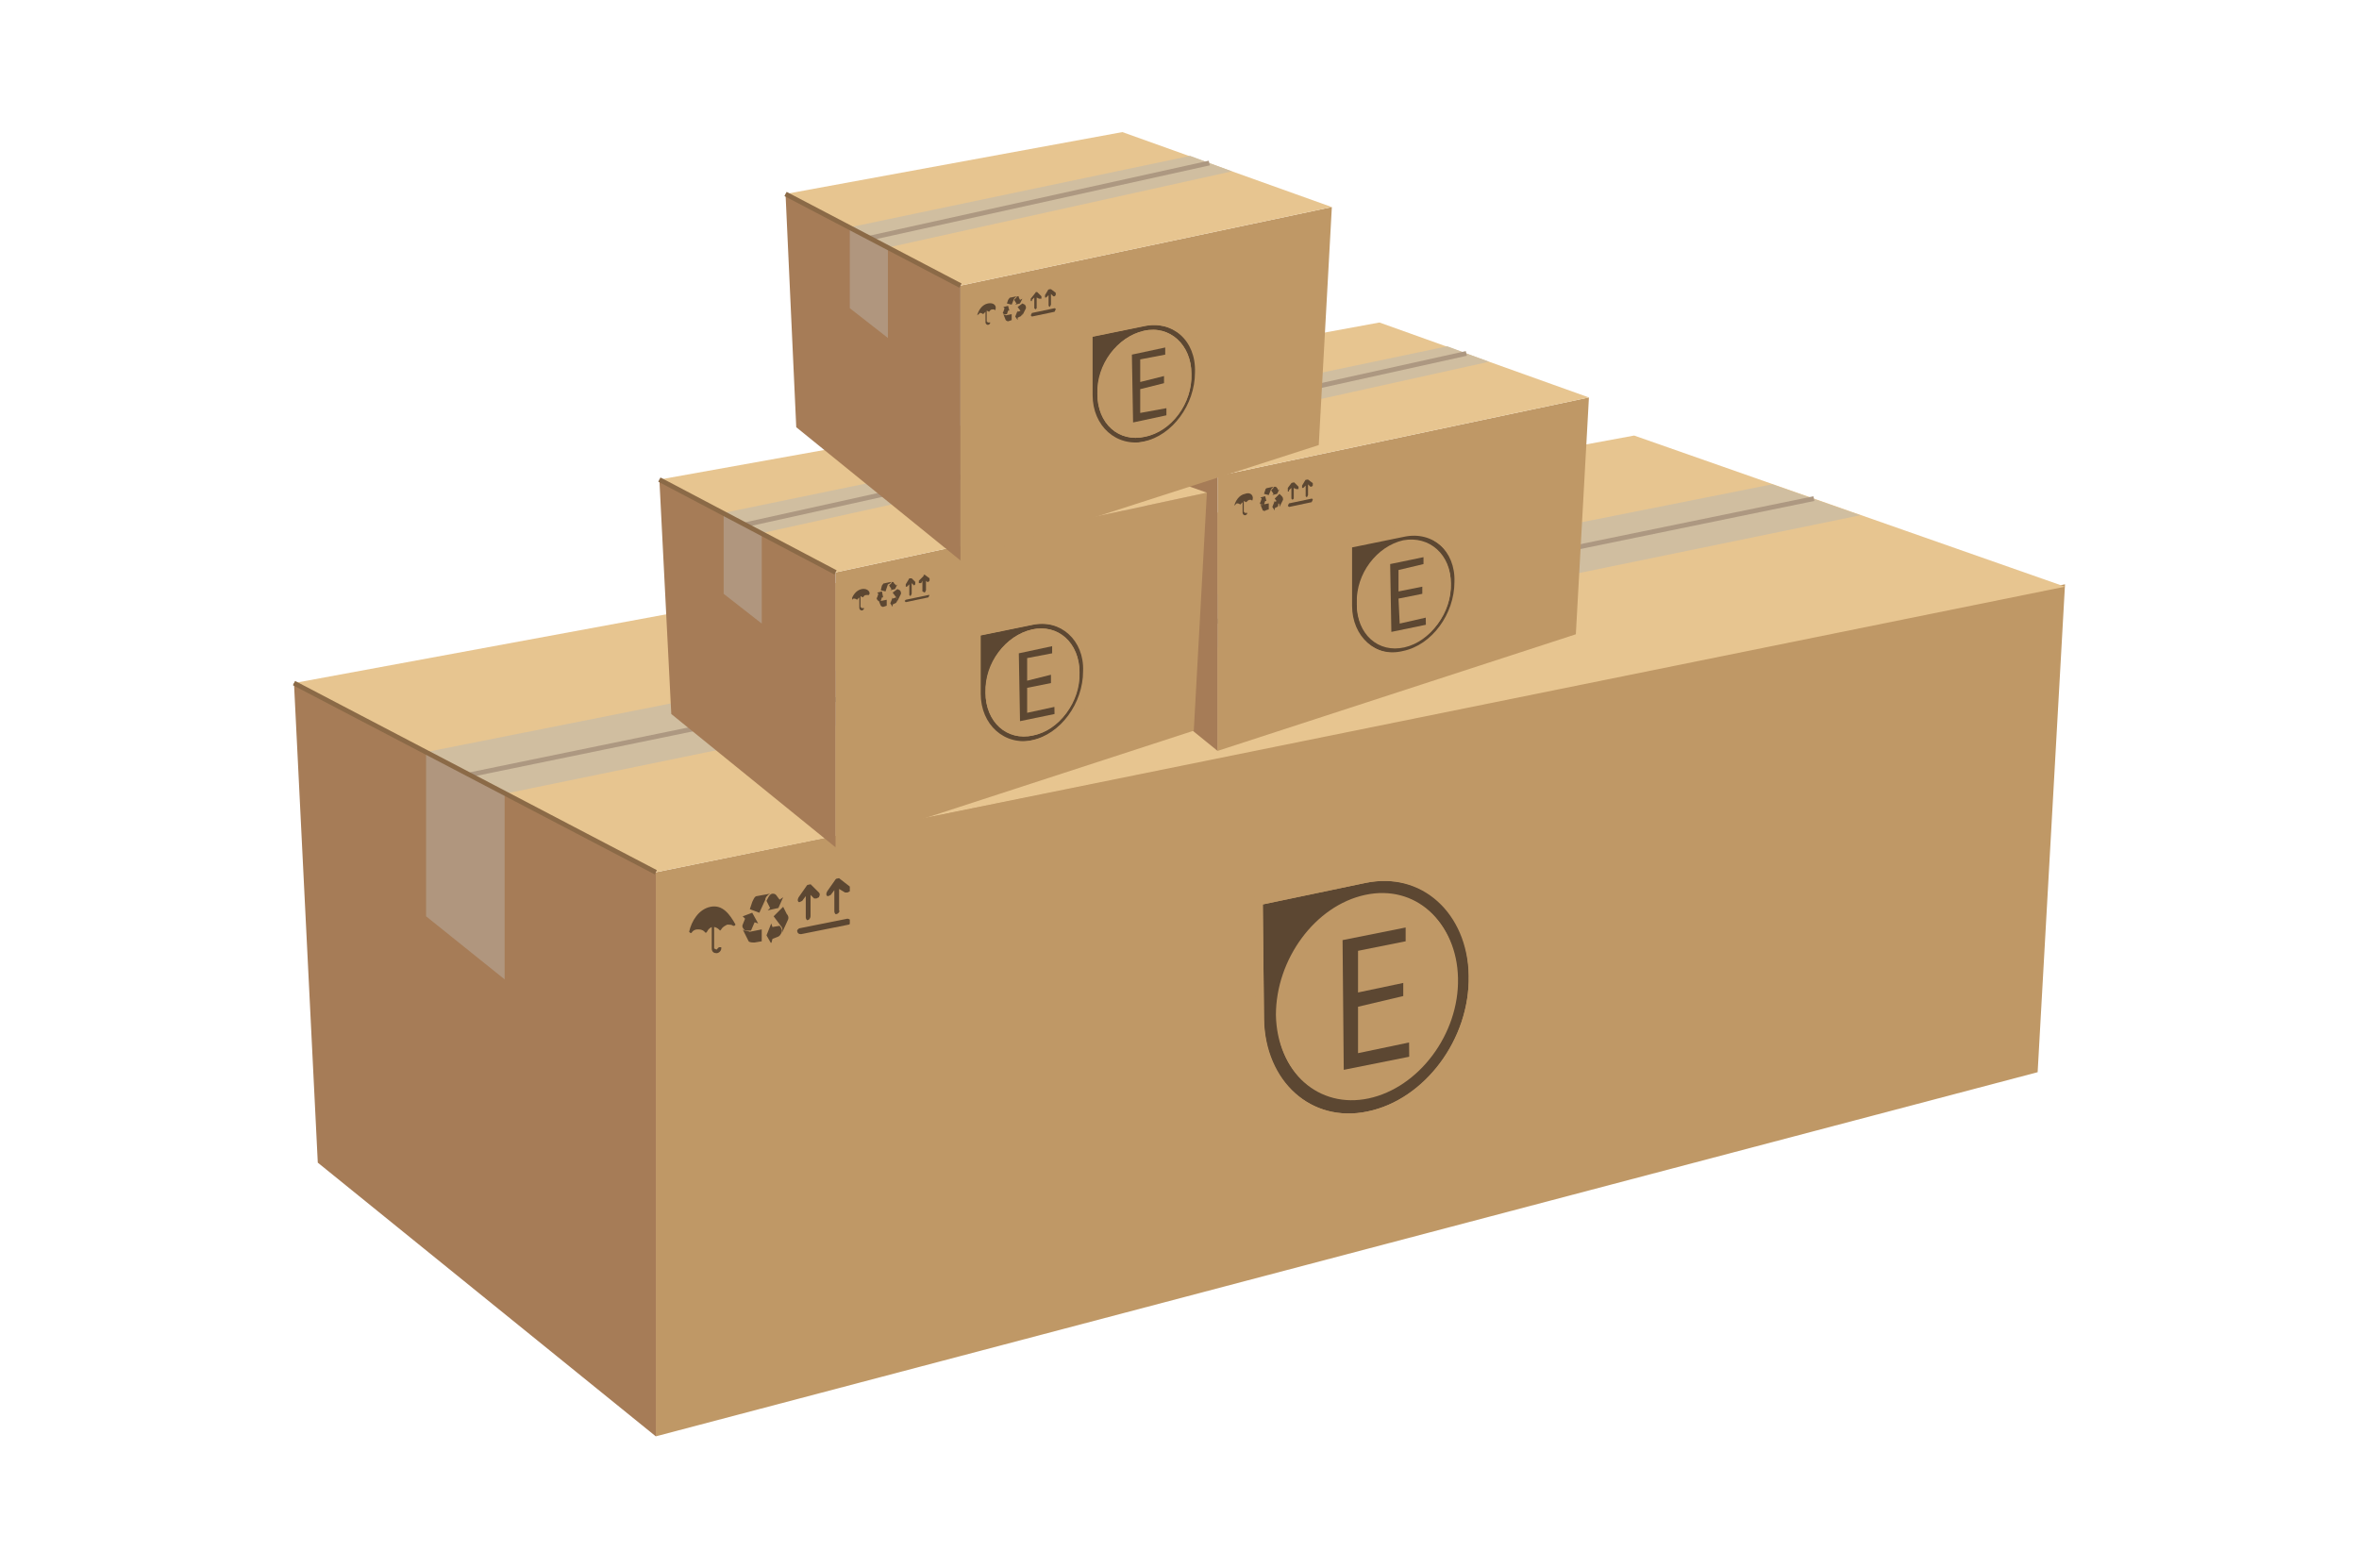 <?xml version="1.0" encoding="utf-8"?>
<!-- Generator: Adobe Illustrator 19.0.0, SVG Export Plug-In . SVG Version: 6.00 Build 0)  -->
<svg version="1.1" id="Layer_1" xmlns="http://www.w3.org/2000/svg" xmlns:xlink="http://www.w3.org/1999/xlink" x="0px" y="0px"
	 viewBox="0 0 198.2 131.8" style="enable-background:new 0 0 198.2 131.8;" xml:space="preserve">
<style type="text/css">
	.st0{fill:#BF9866;}
	.st1{fill:#A67C57;}
	.st2{fill:#E7C590;}
	.st3{fill:#B0967E;}
	.st4{fill:#D0BEA0;}
	.st5{fill:none;stroke:#AD9881;stroke-width:0.4;stroke-miterlimit:10;}
	.st6{fill:none;stroke:#8B6A47;stroke-width:0.4;stroke-miterlimit:10;}
	.st7{enable-background:new    ;}
	.st8{clip-path:url(#XMLID_43_);}
	.st9{fill:#5C4732;}
	.st10{clip-path:url(#XMLID_44_);}
	.st11{clip-path:url(#XMLID_45_);}
	.st12{clip-path:url(#XMLID_54_);}
	.st13{clip-path:url(#XMLID_55_);}
	.st14{clip-path:url(#XMLID_56_);}
	.st15{clip-path:url(#XMLID_57_);}
	.st16{clip-path:url(#XMLID_59_);}
	.st17{clip-path:url(#XMLID_60_);}
	.st18{clip-path:url(#XMLID_61_);}
	.st19{clip-path:url(#XMLID_65_);}
	.st20{clip-path:url(#XMLID_66_);}
</style>
<g id="XMLID_19_">
	<g id="XMLID_507_">
		<g id="XMLID_512_">
			<polygon id="XMLID_515_" class="st0" points="171.2,90.1 55.1,120.7 55.1,73.3 173.5,49.1 			"/>
			<polygon id="XMLID_514_" class="st1" points="26.7,97.7 55.1,120.7 55.1,73.3 24.7,57.4 			"/>
			<polygon id="XMLID_513_" class="st2" points="24.7,57.4 137.3,36.6 173.5,49.3 55.1,73.3 			"/>
		</g>
		<polygon id="XMLID_511_" class="st3" points="35.8,63.2 42.4,66.7 42.4,82.3 35.8,77 		"/>
		<polyline id="XMLID_510_" class="st4" points="35.8,63.2 148.9,40.7 156.3,43.3 42.4,66.7 		"/>
		<line id="XMLID_509_" class="st5" x1="39.5" y1="65.1" x2="152.4" y2="41.9"/>
		<line id="XMLID_508_" class="st6" x1="24.7" y1="57.4" x2="55.1" y2="73.3"/>
	</g>
	<g id="XMLID_471_">
		<g id="XMLID_242_">
			<g id="XMLID_286_" class="st7">
				<defs>
					<polygon id="XMLID_333_" class="st7" points="57.9,80.7 57.9,76.5 71.4,73.6 71.4,77.8 					"/>
				</defs>
				<clipPath id="XMLID_43_">
					<use xlink:href="#XMLID_333_"  style="overflow:visible;"/>
				</clipPath>
				<g id="XMLID_288_" class="st8">
					<g id="XMLID_289_">
						<g id="XMLID_290_">
							<g id="XMLID_297_">
								<path id="XMLID_332_" class="st9" d="M71.2,77.2l-4,0.8c-0.1,0-0.3,0.2-0.2,0.3c0,0.1,0.1,0.2,0.3,0.2l4-0.8
									c0.1,0,0.2-0.2,0.2-0.3C71.5,77.3,71.3,77.2,71.2,77.2"/>
								<path id="XMLID_331_" class="st9" d="M68.1,74.3l-0.2,0l-0.1,0.1l-0.7,1c-0.1,0.2-0.1,0.3,0,0.4l0.1,0l0.2-0.1l0.3-0.4
									l0,1.8c0,0.1,0.1,0.3,0.2,0.2c0.1,0,0.2-0.2,0.2-0.3l0-1.8l0.3,0.3l0.2,0l0.2-0.1c0.1-0.2,0.1-0.3,0-0.4L68.1,74.3
									L68.1,74.3"/>
								<path id="XMLID_330_" class="st9" d="M70.5,73.8l-0.2,0l-0.1,0.1l-0.7,1c-0.1,0.2-0.1,0.3,0,0.4l0.1,0l0.2-0.1l0.3-0.4
									l0,1.8c0,0.1,0.1,0.3,0.2,0.2c0.1,0,0.3-0.2,0.2-0.3l0-1.8L71,75l0.2,0l0.2-0.1c0.1-0.2,0.1-0.3,0-0.4L70.5,73.8L70.5,73.8"
									/>
								<path id="XMLID_299_" class="st9" d="M62.4,78.1l0.5,1c0.1,0.1,0.3,0.1,0.5,0.1l0.6-0.1l0-1l-1,0.2
									C62.8,78.2,62.6,78.3,62.4,78.1 M64.8,77.6l-0.4,1l0.4,0.7l0.1-0.4l0.5-0.2c0.2-0.1,0.3-0.4,0.3-0.5c0-0.1-0.1-0.3-0.2-0.4
									l-0.6,0.1L64.8,77.6 M65.8,76.2L65,77l0.6,0.8c0.1,0.1,0.2,0.3,0.1,0.6l0.5-1.1c0.1-0.2,0-0.4-0.1-0.5L65.8,76.2 M63.2,76.7
									L62.4,77l0.2,0.2l-0.2,0.5c-0.1,0.2,0.1,0.4,0.2,0.5c0.1,0,0.3,0,0.5,0l0.3-0.7l0.3,0.1L63.2,76.7 M64.9,75.1
									c-0.1,0-0.2,0.1-0.2,0.1c-0.1,0.1-0.2,0.3-0.3,0.5l0.3,0.6l-0.2,0.2l0.9-0.2l0.4-0.9l-0.3,0.2l-0.3-0.4
									C65.1,75.1,65,75.1,64.9,75.1 M64.7,75.1l-1.1,0.2c-0.2,0-0.3,0.3-0.4,0.5L63,76.4l0.8,0.3l0.5-1.1
									C64.3,75.4,64.5,75.2,64.7,75.1"/>
								<path id="XMLID_298_" class="st9" d="M59.7,76.2c-1,0.2-1.6,1.2-1.8,2.1l0.1,0.1l0.1,0c0.1-0.2,0.3-0.3,0.5-0.3
									c0.2,0,0.4,0,0.6,0.2l0.1,0.1l0.1-0.1c0.1-0.2,0.2-0.3,0.4-0.4l0,1.8c0,0.3,0.2,0.4,0.4,0.4c0.2,0,0.4-0.2,0.4-0.4l0-0.1
									l-0.1,0l-0.1,0l-0.1,0.1l-0.1,0.1L60,79.7l0-1.8c0.1,0,0.3,0.1,0.4,0.2l0.1,0.1l0.1-0.1c0.1-0.2,0.3-0.3,0.5-0.4
									c0.2,0,0.4,0,0.5,0.1l0.1,0l0.1-0.1C61.3,76.8,60.7,76,59.7,76.2"/>
							</g>
						</g>
					</g>
				</g>
			</g>
		</g>
	</g>
	<g id="XMLID_462_">
		<g id="XMLID_467_">
			<polygon id="XMLID_470_" class="st0" points="132.4,53.3 102.3,63.1 102.3,40 133.5,33.4 			"/>
			<polygon id="XMLID_469_" class="st1" points="88.5,51.9 102.3,63.1 102.3,40 87.6,32.3 			"/>
			<polygon id="XMLID_468_" class="st2" points="87.6,32.3 115.9,27.1 133.5,33.4 102.3,40 			"/>
		</g>
		<polygon id="XMLID_466_" class="st3" points="93,35.1 96.2,36.8 96.2,44.4 93,41.8 		"/>
		<polyline id="XMLID_465_" class="st4" points="93,35.1 121.6,29.1 125.1,30.4 96.2,36.8 		"/>
		<line id="XMLID_464_" class="st5" x1="94.7" y1="36" x2="123.2" y2="29.7"/>
		<line id="XMLID_463_" class="st6" x1="87.6" y1="32.3" x2="102.3" y2="40"/>
	</g>
	<g id="XMLID_426_">
		<g id="XMLID_240_">
			<g id="XMLID_267_" class="st7">
				<defs>
					<polygon id="XMLID_314_" class="st7" points="103.7,43.6 103.7,41.6 110.3,40.2 110.3,42.2 					"/>
				</defs>
				<clipPath id="XMLID_44_">
					<use xlink:href="#XMLID_314_"  style="overflow:visible;"/>
				</clipPath>
				<g id="XMLID_269_" class="st10">
					<g id="XMLID_270_">
						<g id="XMLID_271_">
							<g id="XMLID_278_">
								<path id="XMLID_313_" class="st9" d="M110.2,41.9l-1.9,0.4l-0.1,0.2l0.1,0.1l1.9-0.4l0.1-0.2
									C110.3,42,110.3,41.9,110.2,41.9"/>
								<polyline id="XMLID_312_" class="st9" points="108.7,40.5 108.6,40.5 108.5,40.6 108.2,41 108.2,41.3 108.3,41.3 
									108.3,41.2 108.5,41 108.5,41.9 108.6,42 108.7,41.9 108.7,41 108.9,41.1 109,41.1 109.1,41.1 109.1,40.9 108.7,40.5 
									108.7,40.5 								"/>
								<polyline id="XMLID_311_" class="st9" points="109.9,40.3 109.8,40.3 109.7,40.3 109.4,40.8 109.4,41 109.5,41 109.5,41 
									109.7,40.8 109.7,41.7 109.8,41.8 109.9,41.6 109.9,40.7 110.1,40.9 110.2,40.9 110.3,40.8 110.3,40.6 109.9,40.3 
									109.9,40.3 								"/>
								<path id="XMLID_280_" class="st9" d="M105.9,42.4l0.2,0.5c0.1,0,0.2,0.1,0.2,0l0.3-0.1l0-0.5l-0.5,0.1
									C106.1,42.4,106,42.5,105.9,42.4 M107.1,42.1l-0.2,0.5l0.2,0.3l0-0.2l0.2-0.1c0.1,0,0.1-0.2,0.1-0.3l-0.1-0.2l-0.3,0.1
									L107.1,42.1 M107.5,41.5l-0.4,0.4l0.3,0.4c0.1,0,0.1,0.1,0.1,0.3l0.3-0.6c0-0.1,0-0.2-0.1-0.3L107.5,41.5 M106.3,41.7
									l-0.4,0.1l0.1,0.1l-0.1,0.3c-0.1,0.1,0,0.2,0.1,0.2c0.1,0,0.2,0,0.2,0l0.1-0.3l0.1,0L106.3,41.7 M107.1,40.9
									c0,0-0.1,0-0.1,0.1l-0.2,0.2l0.2,0.3l-0.1,0.1l0.4-0.1l0.2-0.4l-0.1,0.1l-0.1-0.2C107.2,40.9,107.2,40.9,107.1,40.9
									 M107,40.9l-0.5,0.1c-0.1,0-0.2,0.1-0.2,0.2l-0.1,0.3l0.4,0.1l0.2-0.5C106.8,41.1,106.9,41,107,40.9"/>
								<path id="XMLID_279_" class="st9" d="M104.6,41.5c-0.5,0.1-0.8,0.6-0.9,1l0,0l0,0c0.1-0.1,0.1-0.1,0.2-0.2
									c0.1,0,0.2,0,0.3,0.1l0,0l0,0l0.2-0.2l0,0.9c0,0.1,0.1,0.2,0.2,0.2c0.1,0,0.2-0.1,0.2-0.2l0,0l0,0l-0.1,0l0,0l-0.1,0
									l-0.1-0.1l0-0.9l0.2,0.1l0,0l0,0c0.1-0.1,0.2-0.2,0.3-0.2c0.1,0,0.2,0,0.2,0.1l0,0l0,0C105.4,41.7,105.1,41.3,104.6,41.5"/>
							</g>
						</g>
					</g>
				</g>
			</g>
		</g>
	</g>
	<g id="XMLID_417_">
		<g id="XMLID_422_">
			<polygon id="XMLID_425_" class="st0" points="100.3,61.4 70.2,71.2 70.2,48.1 101.4,41.4 			"/>
			<polygon id="XMLID_424_" class="st1" points="56.4,60 70.2,71.2 70.2,48.1 55.4,40.3 			"/>
			<polygon id="XMLID_423_" class="st2" points="55.4,40.3 83.8,35.2 101.4,41.4 70.2,48.1 			"/>
		</g>
		<polygon id="XMLID_421_" class="st3" points="60.8,43.1 64,44.8 64,52.4 60.8,49.9 		"/>
		<polyline id="XMLID_420_" class="st4" points="60.8,43.1 89.4,37.2 93,38.4 64,44.8 		"/>
		<line id="XMLID_419_" class="st5" x1="62.6" y1="44.1" x2="91.1" y2="37.8"/>
		<line id="XMLID_418_" class="st6" x1="55.4" y1="40.3" x2="70.2" y2="48.1"/>
	</g>
	<g id="XMLID_381_">
		<g id="XMLID_239_">
			<g id="XMLID_254_" class="st7">
				<defs>
					<polygon id="XMLID_295_" class="st7" points="71.6,51.7 71.6,49.6 78.1,48.2 78.2,50.3 					"/>
				</defs>
				<clipPath id="XMLID_45_">
					<use xlink:href="#XMLID_295_"  style="overflow:visible;"/>
				</clipPath>
				<g id="XMLID_256_" class="st11">
					<g id="XMLID_257_">
						<g id="XMLID_258_">
							<g id="XMLID_259_">
								<path id="XMLID_294_" class="st9" d="M78,50l-1.9,0.4L76,50.5l0.1,0.1l1.9-0.4l0.1-0.2C78.2,50,78.1,50,78,50"/>
								<polyline id="XMLID_293_" class="st9" points="76.5,48.6 76.4,48.6 76.4,48.6 76.1,49.1 76.1,49.3 76.1,49.3 76.2,49.3 
									76.4,49.1 76.4,50 76.5,50.1 76.6,49.9 76.6,49 76.7,49.1 76.8,49.2 76.9,49.1 76.9,48.9 76.6,48.6 76.5,48.6 								"/>
								<polyline id="XMLID_292_" class="st9" points="77.7,48.3 77.6,48.3 77.6,48.4 77.2,48.8 77.2,49 77.3,49 77.4,49 77.5,48.8 
									77.5,49.7 77.7,49.8 77.8,49.6 77.8,48.8 77.9,48.9 78,48.9 78.1,48.8 78.1,48.6 77.7,48.3 77.7,48.3 								"/>
								<path id="XMLID_261_" class="st9" d="M73.8,50.4l0.2,0.5c0.1,0.1,0.2,0.1,0.2,0.1l0.3-0.1l0-0.5L74,50.5
									C73.9,50.5,73.9,50.5,73.8,50.4 M75,50.2l-0.2,0.5l0.2,0.3l0-0.2l0.2-0.1c0.1,0,0.2-0.2,0.2-0.3l-0.1-0.2L75,50.3L75,50.2
									 M75.4,49.5L75,49.8l0.3,0.4c0.1,0.1,0.1,0.2,0.1,0.3l0.3-0.6c0-0.1,0-0.2-0.1-0.3L75.4,49.5 M74.1,49.7l-0.4,0.1l0.1,0.1
									l-0.1,0.3c-0.1,0.1,0,0.2,0.1,0.3c0.1,0,0.1,0,0.2,0l0.1-0.3l0.1,0L74.1,49.7 M75,48.9c0,0-0.1,0-0.1,0.1l-0.2,0.2l0.2,0.3
									l-0.1,0.1l0.4-0.1l0.2-0.4l-0.1,0.1L75.1,49C75.1,48.9,75,48.9,75,48.9 M74.9,48.9L74.3,49c-0.1,0-0.1,0.1-0.2,0.2L74,49.6
									l0.4,0.1l0.2-0.6C74.7,49.1,74.8,49,74.9,48.9"/>
								<path id="XMLID_260_" class="st9" d="M72.4,49.5c-0.5,0.1-0.8,0.6-0.9,1l0,0l0,0c0.1-0.1,0.1-0.1,0.2-0.2
									c0.1,0,0.2,0,0.3,0.1l0,0l0,0l0.2-0.2l0,0.9c0,0.1,0.1,0.2,0.2,0.2c0.1,0,0.2-0.1,0.2-0.2l0,0l0,0l-0.1,0l0,0l-0.1,0
									l-0.1-0.1l0-0.9l0.2,0.1l0,0l0,0c0.1-0.1,0.1-0.2,0.3-0.2c0.1,0,0.2,0,0.2,0l0,0l0,0C73.2,49.8,72.9,49.4,72.4,49.5"/>
							</g>
						</g>
					</g>
				</g>
			</g>
		</g>
	</g>
	<g id="XMLID_372_">
		<g id="XMLID_377_">
			<polygon id="XMLID_380_" class="st0" points="110.8,37.4 80.7,47.1 80.7,24 111.9,17.4 			"/>
			<polygon id="XMLID_379_" class="st1" points="66.9,35.9 80.7,47.1 80.7,24 66,16.3 			"/>
			<polygon id="XMLID_378_" class="st2" points="66,16.3 94.3,11.1 111.9,17.4 80.7,24 			"/>
		</g>
		<polygon id="XMLID_376_" class="st3" points="71.4,19.1 74.6,20.8 74.6,28.4 71.4,25.9 		"/>
		<polyline id="XMLID_375_" class="st4" points="71.4,19.1 100,13.1 103.5,14.4 74.6,20.8 		"/>
		<line id="XMLID_374_" class="st5" x1="73.1" y1="20" x2="101.6" y2="13.7"/>
		<line id="XMLID_373_" class="st6" x1="66" y1="16.3" x2="80.7" y2="24"/>
	</g>
	<g id="XMLID_336_">
		<g id="XMLID_238_">
			<g id="XMLID_241_" class="st7">
				<defs>
					<polygon id="XMLID_276_" class="st7" points="82.1,27.6 82.1,25.6 88.7,24.2 88.7,26.2 					"/>
				</defs>
				<clipPath id="XMLID_54_">
					<use xlink:href="#XMLID_276_"  style="overflow:visible;"/>
				</clipPath>
				<g id="XMLID_243_" class="st12">
					<g id="XMLID_244_">
						<g id="XMLID_245_">
							<g id="XMLID_246_">
								<path id="XMLID_275_" class="st9" d="M88.6,25.9l-1.9,0.4l-0.1,0.2l0.1,0.1l1.9-0.4l0.1-0.2C88.7,26,88.7,25.9,88.6,25.9"/>
								<polyline id="XMLID_274_" class="st9" points="87.1,24.5 87,24.5 87,24.6 86.6,25.1 86.6,25.3 86.7,25.3 86.7,25.2 86.9,25 
									86.9,25.9 87,26 87.1,25.9 87.1,25 87.3,25.1 87.4,25.1 87.5,25.1 87.5,24.9 87.1,24.5 87.1,24.5 								"/>
								<polyline id="XMLID_273_" class="st9" points="88.3,24.3 88.2,24.3 88.1,24.3 87.8,24.8 87.8,25 87.9,25 87.9,25 88.1,24.8 
									88.1,25.7 88.2,25.8 88.3,25.6 88.3,24.7 88.5,24.9 88.6,24.9 88.7,24.8 88.7,24.6 88.3,24.3 88.3,24.3 								"/>
								<path id="XMLID_248_" class="st9" d="M84.3,26.4l0.2,0.5c0.1,0.1,0.2,0.1,0.2,0.1l0.3-0.1l0-0.5l-0.5,0.1
									C84.5,26.4,84.4,26.5,84.3,26.4 M85.5,26.1l-0.2,0.5l0.2,0.3l0-0.2l0.2-0.1c0.1,0,0.2-0.2,0.2-0.3l-0.1-0.2l-0.3,0.1
									L85.5,26.1 M85.9,25.5l-0.4,0.3l0.3,0.4c0.1,0.1,0.1,0.1,0.1,0.3l0.3-0.6c0-0.1,0-0.2-0.1-0.3L85.9,25.5 M84.7,25.7
									l-0.4,0.1l0.1,0.1l-0.1,0.3c-0.1,0.1,0,0.2,0.1,0.2c0.1,0,0.1,0,0.2,0l0.1-0.3l0.1,0L84.7,25.7 M85.5,24.9
									c0,0-0.1,0-0.1,0.1l-0.2,0.2l0.2,0.3l-0.1,0.1l0.4-0.1l0.2-0.4l-0.2,0.1L85.6,25C85.6,24.9,85.6,24.9,85.5,24.9 M85.4,24.9
									L84.9,25c-0.1,0-0.1,0.1-0.2,0.2l-0.1,0.3l0.4,0.1l0.2-0.5C85.2,25.1,85.3,25,85.4,24.9"/>
								<path id="XMLID_247_" class="st9" d="M83,25.5c-0.5,0.1-0.8,0.6-0.9,1l0,0l0,0c0.1-0.1,0.2-0.1,0.2-0.2c0.1,0,0.2,0,0.3,0.1
									l0,0l0,0l0.2-0.2l0,0.9c0,0.1,0.1,0.2,0.2,0.2c0.1,0,0.2-0.1,0.2-0.2l0,0l0,0l-0.1,0l0,0l-0.1,0l-0.1-0.1l0-0.9l0.2,0.1l0,0
									l0,0c0.1-0.1,0.1-0.2,0.3-0.2c0.1,0,0.2,0,0.2,0.1l0,0l0,0C83.8,25.7,83.5,25.4,83,25.5"/>
							</g>
						</g>
					</g>
				</g>
			</g>
		</g>
	</g>
	<g id="XMLID_226_">
		<g id="XMLID_268_">
			<g id="XMLID_140_">
				<g id="XMLID_147_" class="st7">
					<defs>
						<polygon id="XMLID_176_" class="st7" points="105.7,96.1 105.4,75.4 124,71.4 124.2,92.2 						"/>
					</defs>
					<clipPath id="XMLID_55_">
						<use xlink:href="#XMLID_176_"  style="overflow:visible;"/>
					</clipPath>
					<g id="XMLID_155_" class="st13">
						<g id="XMLID_156_">
							<g id="XMLID_157_">
								<g id="XMLID_158_">
									<path id="XMLID_173_" class="st9" d="M114.9,92.2c-4.2,0.9-7.6-2.2-7.7-6.9c0-4.7,3.3-9.2,7.5-10.1
										c4.2-0.9,7.6,2.2,7.7,6.9C122.5,86.8,119.1,91.4,114.9,92.2 M114.7,74.2l-8.6,1.8l0.1,9.6c0.1,5.3,4,8.8,8.7,7.8
										c4.8-1,8.6-6.1,8.5-11.4C123.4,76.6,119.5,73.2,114.7,74.2"/>
									<path id="XMLID_160_" class="st0" d="M114.9,93.4c-4.7,1-8.7-2.5-8.7-7.8l-0.1-9.6l8.6-1.8c4.7-1,8.6,2.5,8.7,7.8
										C123.5,87.3,119.8,92.4,114.9,93.4 M114.7,73.4l-9.3,2l0.1,10.4c0.1,5.7,4.3,9.5,9.4,8.4c5.2-1.1,9.2-6.5,9.2-12.3
										C124.1,76.1,119.8,72.3,114.7,73.4"/>
									<path id="XMLID_159_" class="st0" d="M114.8,75.3c-4.2,0.9-7.6,5.4-7.5,10.1c0,4.7,3.5,7.8,7.7,6.9s7.6-5.4,7.5-10.1
										C122.4,77.5,118.9,74.4,114.8,75.3"/>
								</g>
							</g>
						</g>
					</g>
				</g>
			</g>
		</g>
		<g id="XMLID_227_">
			<g id="XMLID_62_">
				<g id="XMLID_76_" class="st7">
					<defs>
						<polygon id="XMLID_97_" class="st7" points="112.9,89.9 112.8,79 118.3,77.9 118.4,88.8 						"/>
					</defs>
					<clipPath id="XMLID_56_">
						<use xlink:href="#XMLID_97_"  style="overflow:visible;"/>
					</clipPath>
					<g id="XMLID_79_" class="st14">
						<g id="XMLID_93_">
							<g id="XMLID_94_">
								<g id="XMLID_95_">
									<polyline id="XMLID_96_" class="st9" points="118.1,77.9 112.8,79 112.9,89.9 118.4,88.8 118.4,87.6 114.1,88.5 
										114.1,84.6 117.9,83.7 117.9,82.6 114.1,83.4 114.1,79.9 118.1,79.1 118.1,77.9 									"/>
								</g>
							</g>
						</g>
					</g>
				</g>
			</g>
		</g>
	</g>
	<g id="XMLID_192_">
		<g id="XMLID_205_">
			<g id="XMLID_116_">
				<g id="XMLID_123_" class="st7">
					<defs>
						<polygon id="XMLID_152_" class="st7" points="81.7,64.1 81.6,52.8 91.7,50.7 91.8,61.9 						"/>
					</defs>
					<clipPath id="XMLID_57_">
						<use xlink:href="#XMLID_152_"  style="overflow:visible;"/>
					</clipPath>
					<g id="XMLID_131_" class="st15">
						<g id="XMLID_132_">
							<g id="XMLID_133_">
								<g id="XMLID_134_">
									<path id="XMLID_149_" class="st9" d="M86.8,61.8c-2.2,0.5-4-1.2-4-3.6c0-2.5,1.7-4.8,3.9-5.3c2.2-0.5,4,1.1,4,3.6
										C90.7,59,89,61.4,86.8,61.8 M86.7,52.5l-4.4,0.9l0,4.9c0,2.7,2,4.5,4.4,3.9c2.4-0.5,4.3-3.1,4.3-5.8
										C91.1,53.8,89.1,52,86.7,52.5"/>
									<path id="XMLID_136_" class="st0" d="M86.8,62.2c-2.4,0.5-4.4-1.3-4.4-3.9l0-4.9l4.4-0.9c2.4-0.5,4.4,1.3,4.4,3.9
										C91.1,59.2,89.2,61.7,86.8,62.2 M86.7,51.7l-5,1.1l0.1,5.6c0,3.1,2.3,5.1,5.1,4.6c2.8-0.6,5-3.5,5-6.7
										C91.7,53.2,89.4,51.1,86.7,51.7"/>
									<path id="XMLID_135_" class="st0" d="M86.7,52.9c-2.2,0.5-4,2.8-3.9,5.3c0,2.5,1.8,4.1,4,3.6c2.2-0.5,4-2.8,3.9-5.3
										C90.7,54.1,88.9,52.4,86.7,52.9"/>
								</g>
							</g>
						</g>
					</g>
				</g>
			</g>
		</g>
		<g id="XMLID_193_">
			<g id="XMLID_67_">
				<g id="XMLID_78_" class="st7">
					<defs>
						<polygon id="XMLID_144_" class="st7" points="85.7,60.6 85.6,54.9 88.5,54.2 88.6,60 						"/>
					</defs>
					<clipPath id="XMLID_59_">
						<use xlink:href="#XMLID_144_"  style="overflow:visible;"/>
					</clipPath>
					<g id="XMLID_80_" class="st16">
						<g id="XMLID_91_">
							<g id="XMLID_118_">
								<g id="XMLID_119_">
									<polyline id="XMLID_142_" class="st9" points="88.4,54.3 85.6,54.9 85.7,60.6 88.6,60 88.6,59.4 86.3,59.9 86.3,57.8 
										88.3,57.4 88.3,56.7 86.3,57.2 86.3,55.3 88.4,54.9 88.4,54.3 									"/>
								</g>
							</g>
						</g>
					</g>
				</g>
			</g>
		</g>
	</g>
	<g id="XMLID_130_">
		<g id="XMLID_165_">
			<g id="XMLID_92_">
				<g id="XMLID_99_" class="st7">
					<defs>
						<polygon id="XMLID_128_" class="st7" points="91.2,39 91.1,27.7 101.2,25.6 101.3,36.8 						"/>
					</defs>
					<clipPath id="XMLID_60_">
						<use xlink:href="#XMLID_128_"  style="overflow:visible;"/>
					</clipPath>
					<g id="XMLID_107_" class="st17">
						<g id="XMLID_108_">
							<g id="XMLID_109_">
								<g id="XMLID_110_">
									<path id="XMLID_125_" class="st9" d="M96.2,36.7c-2.2,0.5-4-1.1-4-3.6c0-2.5,1.7-4.8,3.9-5.3c2.2-0.5,4,1.2,4,3.6
										C100.2,33.9,98.4,36.3,96.2,36.7 M96.1,27.4l-4.4,0.9l0,4.9c0,2.7,2,4.5,4.4,3.9c2.4-0.5,4.3-3.1,4.3-5.8
										C100.5,28.6,98.5,26.9,96.1,27.4"/>
									<path id="XMLID_112_" class="st0" d="M96.2,37.1c-2.4,0.5-4.4-1.3-4.4-3.9l0-4.9l4.4-0.9c2.4-0.5,4.4,1.3,4.4,3.9
										C100.6,34.1,98.7,36.6,96.2,37.1 M96.1,26.6l-5,1.1l0.1,5.6c0,3.1,2.3,5.2,5.1,4.6c2.8-0.6,5-3.6,5-6.7
										C101.2,28.1,98.9,26,96.1,26.6"/>
									<path id="XMLID_111_" class="st0" d="M96.1,27.8c-2.2,0.5-4,2.8-3.9,5.3c0,2.5,1.8,4.1,4,3.6c2.2-0.5,4-2.8,3.9-5.3
										C100.1,29,98.3,27.3,96.1,27.8"/>
								</g>
							</g>
						</g>
					</g>
				</g>
			</g>
		</g>
		<g id="XMLID_138_">
			<g id="XMLID_70_">
				<g id="XMLID_141_" class="st7">
					<defs>
						<polygon id="XMLID_168_" class="st7" points="95.2,35.5 95.1,29.8 98,29.1 98,34.9 						"/>
					</defs>
					<clipPath id="XMLID_61_">
						<use xlink:href="#XMLID_168_"  style="overflow:visible;"/>
					</clipPath>
					<g id="XMLID_143_" class="st18">
						<g id="XMLID_146_">
							<g id="XMLID_154_">
								<g id="XMLID_162_">
									<polyline id="XMLID_164_" class="st9" points="97.9,29.2 95.1,29.8 95.2,35.5 98,34.9 98,34.3 95.8,34.7 95.8,32.7 
										97.8,32.2 97.8,31.6 95.8,32.1 95.8,30.2 97.9,29.8 97.9,29.2 									"/>
								</g>
							</g>
						</g>
					</g>
				</g>
			</g>
		</g>
	</g>
	<g id="XMLID_22_">
		<g id="XMLID_41_">
			<g id="XMLID_74_">
				<g id="XMLID_81_" class="st7">
					<defs>
						<polygon id="XMLID_104_" class="st7" points="112.9,56.6 112.8,45.3 122.9,43.2 123,54.5 						"/>
					</defs>
					<clipPath id="XMLID_65_">
						<use xlink:href="#XMLID_104_"  style="overflow:visible;"/>
					</clipPath>
					<g id="XMLID_83_" class="st19">
						<g id="XMLID_84_">
							<g id="XMLID_85_">
								<g id="XMLID_86_">
									<path id="XMLID_101_" class="st9" d="M118,54.4c-2.2,0.5-4-1.1-4-3.6c0-2.5,1.7-4.8,3.9-5.3c2.2-0.5,4,1.2,4,3.6
										C121.9,51.5,120.2,53.9,118,54.4 M117.9,45l-4.4,0.9l0,4.9c0,2.7,2,4.5,4.4,3.9c2.4-0.5,4.3-3.1,4.3-5.8
										C122.3,46.3,120.3,44.5,117.9,45"/>
									<path id="XMLID_88_" class="st0" d="M118,54.8c-2.4,0.5-4.4-1.3-4.4-3.9l0-4.9l4.4-0.9c2.4-0.5,4.4,1.3,4.4,3.9
										C122.3,51.7,120.4,54.3,118,54.8 M117.9,44.3l-5,1.1l0.1,5.6c0,3.1,2.3,5.2,5.1,4.6c2.8-0.6,5-3.5,5-6.7
										C122.9,45.7,120.7,43.7,117.9,44.3"/>
									<path id="XMLID_87_" class="st0" d="M117.9,45.4c-2.2,0.5-4,2.8-3.9,5.3c0,2.5,1.8,4.1,4,3.6c2.2-0.5,4-2.8,3.9-5.3
										C121.9,46.6,120.1,45,117.9,45.4"/>
								</g>
							</g>
						</g>
					</g>
				</g>
			</g>
		</g>
		<g id="XMLID_25_">
			<g id="XMLID_139_">
				<g id="XMLID_163_" class="st7">
					<defs>
						<polygon id="XMLID_180_" class="st7" points="116.9,53.1 116.8,47.4 119.7,46.8 119.8,52.5 						"/>
					</defs>
					<clipPath id="XMLID_66_">
						<use xlink:href="#XMLID_180_"  style="overflow:visible;"/>
					</clipPath>
					<g id="XMLID_167_" class="st20">
						<g id="XMLID_170_">
							<g id="XMLID_171_">
								<g id="XMLID_178_">
									<polyline id="XMLID_179_" class="st9" points="119.6,46.8 116.8,47.4 116.9,53.1 119.8,52.5 119.8,51.9 117.6,52.4 
										117.5,50.3 119.5,49.9 119.5,49.3 117.5,49.7 117.5,47.9 119.6,47.4 119.6,46.8 									"/>
								</g>
							</g>
						</g>
					</g>
				</g>
			</g>
		</g>
	</g>
</g>
</svg>
